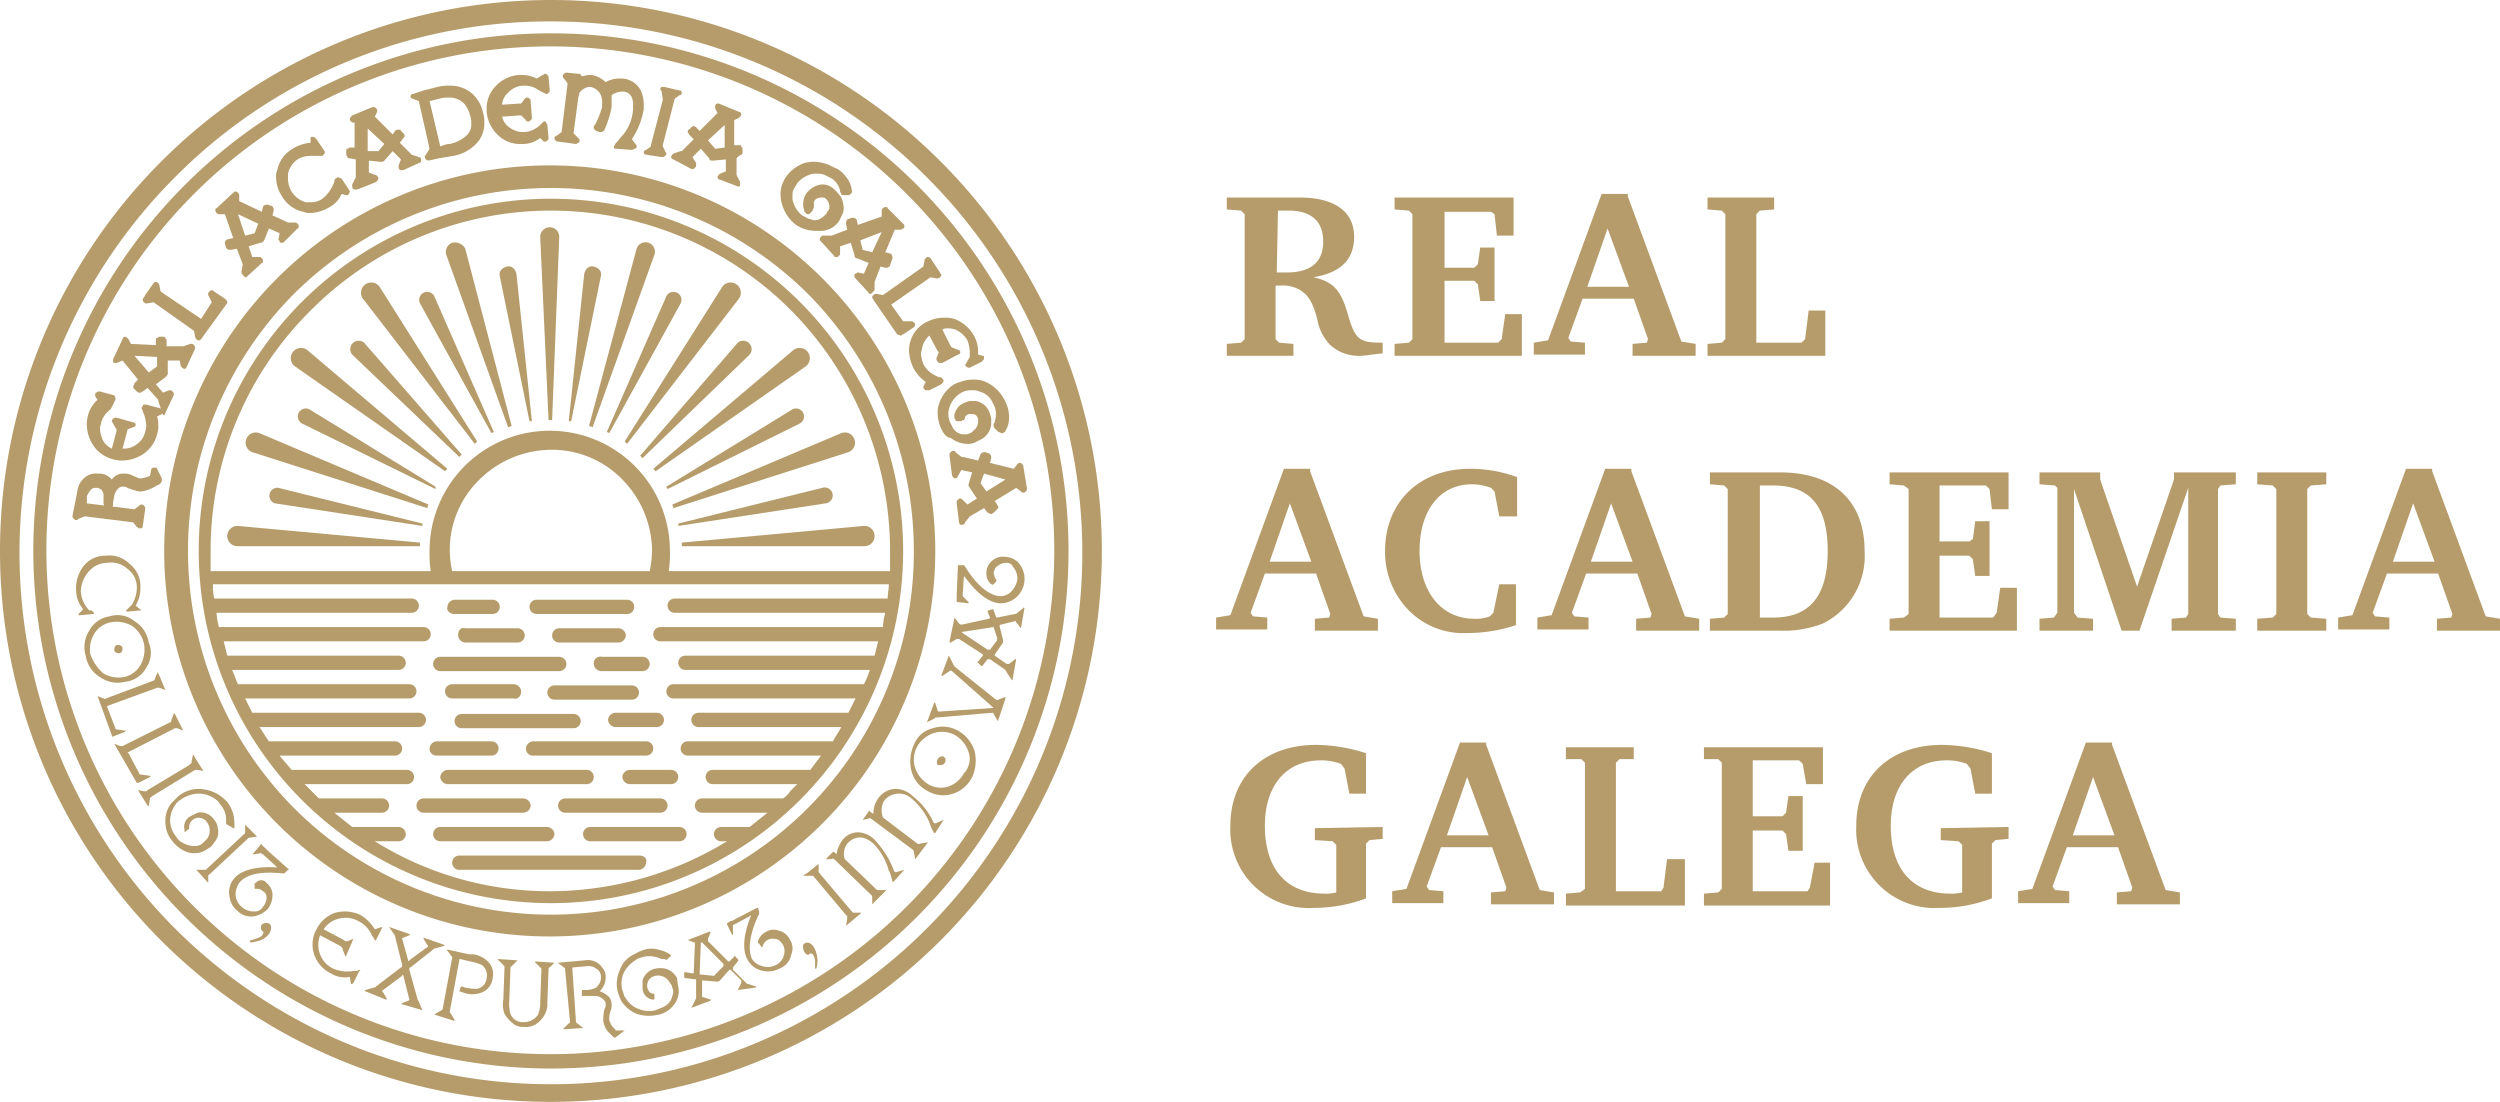 <svg xmlns="http://www.w3.org/2000/svg" viewBox="0 0 210.1 92.6"><defs><style>.a{fill:#b69c6a;}</style></defs><path class="a" d="M109.2,16.6c3,0,4.6,1.2,4.6,3.3,0,1.9-1.1,3-3.4,3.4,1.7.4,2.3,1.1,2.9,3.2s1,2.3,2.9,2.3v.9c-1.1.1-1.4.2-1.8.2a3.57,3.57,0,0,1-2.6-.9,4.09,4.09,0,0,1-1.1-2.2c-.4-1.5-.8-2-1.4-2.4a2.86,2.86,0,0,0-1.7-.4h-.4v4.5l.3.3,1.2.1v1h-5.6v-1l1.2-.1.3-.3V18l-.3-.3-1.2-.1v-1h6.1m-1.9,6.3h.8c2.1,0,3.1-.9,3.1-2.6s-1-2.6-2.9-2.6h-.9l-.1,5.2Z"/><polyline class="a" points="117.2 28.9 118.4 28.8 118.7 28.5 118.7 18 118.4 17.7 117.2 17.6 117.2 16.6 127.2 16.6 127.2 19.8 125.8 19.8 125.6 18 125.3 17.8 121.4 17.8 121.4 22.5 123.9 22.5 124.2 22.2 124.4 20.8 125.6 20.8 125.6 25.3 124.4 25.3 124.2 23.9 123.9 23.6 121.4 23.6 121.4 28.8 125.9 28.8 126.2 28.5 126.5 26.4 127.9 26.4 127.9 29.9 117.2 29.9 117.2 28.9"/><path class="a" d="M136.8,16.5l4.5,12.2,1.2.2v1h-5.3v-1l1.2-.1.1-.3-1.2-3.4H133l-1.2,3.3.2.3,1.2.1v1h-4.3v-1l1.2-.2,4.5-12.3h2.2m-3.4,7.8h3.5l-1.8-4.9Z"/><polyline class="a" points="143.5 28.9 144.7 28.8 145 28.5 145 18 144.7 17.7 143.5 17.6 143.5 16.6 149.1 16.6 149.1 17.6 147.9 17.7 147.6 18 147.6 28.8 151.4 28.8 151.7 28.5 152 26.1 153.4 26.1 153.4 29.9 143.5 29.9 143.5 28.9"/><path class="a" d="M110.1,39.6l4.5,12.2,1.2.2v1h-5.3V52l1.2-.1.1-.3-1.2-3.4h-4.3l-1.2,3.3.2.3,1.2.1v1h-4.3v-1l1.2-.2,4.5-12.3h2.2m-3.4,7.8h3.5l-1.8-4.9Z"/><path class="a" d="M127.5,52.5a12.75,12.75,0,0,1-4.2.7,6.41,6.41,0,0,1-4.9-1.9,7,7,0,0,1-2-5c0-4.1,2.9-6.9,7.1-6.9a11.25,11.25,0,0,1,4,.7v3.3H126l-.4-2.1-.3-.3a4.53,4.53,0,0,0-1.6-.3c-2.7,0-4.4,2.2-4.4,5.6s1.8,5.7,4.6,5.7a3.18,3.18,0,0,0,1.3-.2l.3-.3.5-2.4h1.4v3.4"/><path class="a" d="M137.1,39.6l4.5,12.2,1.2.2v1h-5.3V52l1.2-.1.1-.3-1.2-3.4h-4.3l-1.2,3.3.2.3,1.2.1v1h-4.3v-1l1.2-.2,4.5-12.3h2.2m-3.4,7.8h3.5l-1.8-4.9Z"/><path class="a" d="M149.6,39.7c4.5,0,7.1,2.4,7.1,6.6a6.33,6.33,0,0,1-3.5,6.1,9.19,9.19,0,0,1-3.7.6h-5.8V52l1.2-.1.3-.3V41.1l-.3-.3-1.2-.1v-1h5.9m-1.7,12.2H149c3.1,0,4.6-1.8,4.6-5.6s-1.5-5.5-4.6-5.5h-1.1Z"/><polyline class="a" points="158.8 52 160 51.9 160.4 51.6 160.4 41.1 160 40.8 158.8 40.7 158.8 39.7 168.8 39.7 168.8 42.8 167.4 42.8 167.2 41.1 166.9 40.8 163 40.8 163 45.5 165.5 45.5 165.8 45.3 166 43.8 167.2 43.8 167.2 48.4 166 48.4 165.8 47 165.5 46.7 163 46.7 163 51.9 167.5 51.9 167.8 51.5 168.1 49.4 169.5 49.4 169.5 53 158.8 53 158.8 52"/><polyline class="a" points="171.4 52 172.6 51.9 172.9 51.5 172.9 41 172.7 40.8 171.4 40.7 171.4 39.7 176.5 39.7 176.5 40.3 179.6 49.3 182.7 40.3 182.7 39.7 187.9 39.7 187.9 40.7 186.6 40.8 186.4 41.1 186.4 51.6 186.6 51.9 187.9 52 187.9 53 182.5 53 182.5 52 183.7 51.9 183.9 51.6 183.9 41 179.8 53 178.3 53 174.3 41.1 174.3 51.5 174.6 51.9 175.9 52 175.9 53 171.4 53 171.4 52"/><polyline class="a" points="189.7 52 191 51.9 191.3 51.6 191.3 41.1 191 40.8 189.7 40.7 189.7 39.7 195.5 39.7 195.5 40.7 194.2 40.8 193.9 41.1 193.9 51.6 194.2 51.9 195.5 52 195.5 53 189.7 53 189.7 52"/><path class="a" d="M204.4,39.6l4.5,12.2,1.2.2v1h-5.3V52l1.2-.1.1-.3-1.2-3.4h-4.3l-1.2,3.3.2.3,1.2.1v1h-4.3v-1l1.2-.2,4.5-12.3h2.2m-3.3,7.8h3.5l-1.8-4.9Z"/><path class="a" d="M116.2,69.5v1l-1.1.1-.3.3v4.6a12.47,12.47,0,0,1-4.4.8,6.59,6.59,0,0,1-7-6.9c0-4.1,2.8-6.8,7.2-6.8a14.12,14.12,0,0,1,4.2.7v3.4h-1.4l-.4-2.1-.3-.4a4.67,4.67,0,0,0-1.7-.3c-2.9,0-4.7,2.1-4.7,5.5,0,3.6,1.8,5.7,5,5.7a3.4,3.4,0,0,0,1-.1V71l-.3-.3-1.5-.1v-1l5.7-.1"/><path class="a" d="M124.9,62.6l4.5,12.2,1.2.2v1h-5.3V75l1.2-.1.1-.3-1.2-3.4h-4.3l-1.2,3.3.2.3,1.2.1v1H117v-1l1.2-.2,4.5-12.3h2.2m-3.3,7.8h3.5l-1.8-4.9Z"/><polyline class="a" points="131.6 75.1 132.8 75 133.2 74.7 133.2 64.1 132.9 63.8 131.6 63.8 131.6 62.8 137.3 62.8 137.3 63.8 136.1 63.8 135.8 64.1 135.8 74.9 139.6 74.9 139.8 74.6 140.1 72.2 141.6 72.2 141.6 76.1 131.6 76.1 131.6 75.1"/><polyline class="a" points="143.2 75.1 144.4 75 144.7 74.7 144.7 64.1 144.4 63.8 143.2 63.8 143.2 62.8 153.2 62.8 153.2 65.9 151.8 65.9 151.5 64.2 151.2 63.9 147.3 63.9 147.3 68.6 149.8 68.6 150.1 68.3 150.3 66.9 151.5 66.9 151.5 71.5 150.3 71.5 150.1 70.1 149.8 69.8 147.3 69.8 147.3 74.9 151.9 74.9 152.1 74.6 152.5 72.5 153.8 72.5 153.8 76.1 143.2 76.1 143.2 75.1"/><path class="a" d="M168.8,69.5v1l-1.1.1-.3.3v4.6a12.47,12.47,0,0,1-4.4.8,6.59,6.59,0,0,1-7-6.9c0-4.1,2.8-6.8,7.2-6.8a14.12,14.12,0,0,1,4.2.7v3.4H166l-.4-2.1-.3-.4a4.67,4.67,0,0,0-1.7-.3c-2.9,0-4.7,2.1-4.7,5.5,0,3.6,1.8,5.7,5,5.7a3.4,3.4,0,0,0,1-.1V71l-.3-.3-1.5-.1v-1l5.7-.1"/><path class="a" d="M177.5,62.6,182,74.8l1.2.2v1h-5.3V75l1.2-.1.1-.3L178,71.2h-4.3l-1.2,3.3.2.3,1.2.1v1h-4.3v-1l1.2-.2,4.5-12.3h2.2m-3.3,7.8h3.5l-1.8-4.9Z"/><path class="a" d="M11.7,44.4c-.1,0-.1-.1-.2-.1l-.3-.4-4-.5H7.1l-.5.2c-.1.1-.1.1-.2.1s-.1,0-.2-.1-.1-.1-.1-.2v-.1l.4-2a1.71,1.71,0,0,1,1-1.4,1.48,1.48,0,0,1,.7-.1h.2a1.39,1.39,0,0,1,1,.5,1,1,0,0,1,.5-.4.9.9,0,0,1,.5-.1h.2a1.42,1.42,0,0,1,.6.2c.3.1.4.2.6.2h.1a4.08,4.08,0,0,0,.7-.2h0l.1-.5a.22.22,0,0,1,.2-.2H13c.1,0,.2,0,.2.1h0l.4.8v.2c0,.1-.1.2-.2.3l-.2.1c-.1,0-.1.1-.2.1a3,3,0,0,1-1.1.4h-.2a5.39,5.39,0,0,1-1-.3.37.37,0,0,0-.3-.1h-.2a.82.82,0,0,0-.5.5c-.1.1-.1.4-.2.8v.3h0c-.1.1-.1.1-.2.1H9a.32.32,0,0,1-.3-.3h0v-.6c0-.2,0-.3-.1-.4a.22.22,0,0,0-.2-.2h0a.37.37,0,0,0-.3-.1H8a.52.52,0,0,0-.4.2,2.19,2.19,0,0,0-.3.5v.6l4,.5.4-.3c.1-.1.1-.1.2-.1s.1,0,.2.1.1.1.1.2v.1L12,44.2c0,.1,0,.1-.1.2h-.2"/><path class="a" d="M9.3,34.4a2.1,2.1,0,0,0-.8,1.1c0,.2-.1.3-.1.5a2.92,2.92,0,0,0,.2.9,1.56,1.56,0,0,0,.8.8l.4-1.5v-.1l-.3-.5c0-.1-.1-.1-.1-.2s0-.1.1-.2a.35.35,0,0,1,.2-.1h.1l1.4.4a.2.2,0,0,1,0,.4l-.5.2v.1l-.4,1.5h.1a1.69,1.69,0,0,0,1-.3,1.78,1.78,0,0,0,.8-1.1,4.33,4.33,0,0,0,.1-.5,4.4,4.4,0,0,0-.2-1l-.1-.2h0v-.1a.35.35,0,0,1-.1-.2h0c0-.1.1-.1.1-.2s.1-.1.2-.1h.1l1.1.3c.1,0,.1.1.2.1a.35.35,0,0,1,.1.2c0,.1,0,.1-.1.2h0l-.4.2a2,2,0,0,1,.1.7,2.2,2.2,0,0,1-.1.8,2.83,2.83,0,0,1-1.4,1.8,3.26,3.26,0,0,1-1.4.4h0a2.77,2.77,0,0,1-.9-.1,2.83,2.83,0,0,1-1.8-1.4,3.26,3.26,0,0,1-.4-1.4,2.77,2.77,0,0,1,.1-.9,2.58,2.58,0,0,1,.8-1.3L8,33.3H8v-.2a.1.1,0,0,1,.1-.1.35.35,0,0,1,.2-.1h.1l1.1.3c.1,0,.2.1.2.3v.1h0l-.4.8"/><path class="a" d="M13.5,34.3l-.2-.6h0v-.1l-.9-1-.4.3c-.1,0-.1.1-.2.1a.37.37,0,0,1-.3-.1l-.2-.2c-.1-.1-.1-.1-.1-.2s.1-.2.1-.3l.3-.3-1.3-1.6-.5.2H9.6c-.1,0-.1-.1-.1-.2v-.1l.8-1.7a.22.22,0,0,1,.2-.2c.1,0,.2.1.3.2l.2.4,2.1.1v-.4h0c0-.1,0-.2.1-.2s.1-.1.2-.1h.3c.1,0,.2,0,.2.1s.1.1.1.2v.5h1.4l.6-.2h.1c.1,0,.1,0,.2.1a.35.35,0,0,1,.1.2v.1l-.7,1.5a.22.22,0,0,1-.2.2c-.1,0-.2-.1-.3-.2l-.1-.5h-1v1.1h0c0,.1-.1.2-.2.3l-.8.6.6.7.5-.2h.1c.1,0,.1,0,.2.1s.1.1.1.2v.1l-.7,1.5a.22.22,0,0,1-.2.2c-.1-.4-.2-.5-.2-.6m-1-3,.7-.5V30l-1.9-.1Z"/><path class="a" d="M16.9,28.5c-.1.1-.1.1-.2.1s-.1,0-.2-.1a.35.35,0,0,1-.1-.2l-.1-.5h0l-3.4-2.4h0l-.5.1h-.1c-.1,0-.1,0-.2-.1s-.1-.1-.1-.2,0-.1.1-.2l.1-.2.7-1c.1-.1.1-.1.2-.1s.1,0,.2.1a.35.35,0,0,1,.1.2l.1.5,3.4,2.3.9-1.4-.3-.6v-.1c0-.1,0-.1.1-.2s.1-.1.2-.1.1,0,.2.1l.9.6c.1.1.2.2.2.3s0,.1-.1.2l-2.1,2.9"/><path class="a" d="M20.4,23.1a.35.35,0,0,1-.1-.2v-.1l.1-.6h0l-.5-1.3-.5.1h-.1c-.1,0-.3-.1-.3-.2l-.1-.3v-.1a.32.32,0,0,1,.3-.3l.4-.1-.7-2h-.5a.31.31,0,0,1-.2-.1.35.35,0,0,1-.1-.2c0-.1,0-.2.1-.2l1.4-1.3c.1-.1.1-.1.2-.1s.1,0,.2.1.1.1.1.2h0v.5l1.9.9.1-.4c0-.1.2-.2.3-.2h.1l.3.1c.1,0,.2.2.2.3v.1h0l-.1.4,1.3.6h.6c.1,0,.1,0,.2.1s.1.1.1.2,0,.2-.1.2l-1.1,1.1c-.1.1-.1.1-.2.1s-.2,0-.2-.1-.1-.1-.1-.2h0l.1-.5-.9-.4-.4,1h0c-.1.1-.1.2-.3.2l-1,.3.3.9h.6c.1,0,.1,0,.2.1s.1.1.1.2,0,.2-.1.2l-1.2,1.1c-.1.1-.1.1-.2.1h0l-.2-.2m.2-3.3.8-.2.3-.8L20,18Z"/><path class="a" d="M26.3,13.1h-.1a2.13,2.13,0,0,0-1.2.3,2,2,0,0,0-.8,1.2V15a2.28,2.28,0,0,0,.3,1.1,2.15,2.15,0,0,0,1.2.9h.4a1.69,1.69,0,0,0,1-.3,3.09,3.09,0,0,0,.9-1.2l.1-.2h0v-.1a.31.31,0,0,1,.1-.2h0c.1,0,.1-.1.2-.1s.2.1.3.1l.6.9c0,.1.1.1.1.2h0a.31.31,0,0,1-.1.2c0,.1-.1.1-.2.1h0l-.4-.1a2.17,2.17,0,0,1-1,1.1,3.32,3.32,0,0,1-1.6.5h0a1.27,1.27,0,0,1-.6-.1,2.69,2.69,0,0,1-1.8-1.3,3,3,0,0,1-.5-1.6,1.27,1.27,0,0,1,.1-.6,2.69,2.69,0,0,1,1.3-1.8,3.33,3.33,0,0,1,1.5-.5v-.4h0a.1.1,0,0,1,.1-.1h.1c.1,0,.2.1.3.2l.6.9a.35.35,0,0,1,.1.2c0,.1-.1.2-.2.3h-.8"/><path class="a" d="M29.7,15.9a.35.35,0,0,1-.1-.2v-.2l.3-.6h0V13.4l-.5-.1c-.1,0-.2,0-.2-.1s-.1-.1-.1-.2h0v-.3c0-.1,0-.2.1-.2s.1-.1.2-.1h.4V10.3h-.2l-.2-.2V10c0-.1.1-.2.2-.3L31.3,9h.1c.1,0,.1,0,.2.1s.1.1.1.2v.1l-.2.4L33,11.3l.2-.3a.37.37,0,0,1,.3-.1c.1,0,.2,0,.2.1l.2.2a.31.31,0,0,1,.1.2c0,.1,0,.1-.1.2l-.3.4,1,1h0l.6.2c.1,0,.2.1.2.3a.22.22,0,0,1-.2.2l-1.3.6h-.3c0-.1-.1-.1-.1-.2v-.2l.2-.5-.7-.7-.7.8h0a.37.37,0,0,1-.3.1h0l-1-.1v1l.5.2c.1,0,.1,0,.2.1a.35.35,0,0,1,.1.2c0,.1-.1.2-.2.3l-1.5.6H30c-.1.1-.2,0-.3,0m2.1-3.2.5-.6-1.4-1.3v1.9Z"/><path class="a" d="M35.8,13.4a.35.35,0,0,1-.1-.2c0-.1,0-.1.1-.2l.3-.5-.9-4-.5-.2a.2.2,0,0,1,0-.4l.9-.3h0l1.2-.3a3.4,3.4,0,0,1,1-.1,2.79,2.79,0,0,1,1.8.6,2.88,2.88,0,0,1,1,1.7,2.2,2.2,0,0,1,.1.8,2.41,2.41,0,0,1-.7,1.8,3.47,3.47,0,0,1-1.9,1l-1.2.2h0l-.9.2-.2-.1h0c.1.1,0,.1,0,0M37,12.3h0c.1,0,.2-.1.3-.1a1.34,1.34,0,0,1,.5-.1h0a3,3,0,0,0,1.5-.8,1.31,1.31,0,0,0,.3-1,1.27,1.27,0,0,0-.1-.6,2.35,2.35,0,0,0-.5-1,1.73,1.73,0,0,0-1.3-.5,2.49,2.49,0,0,0-.8.1l-.8.2Z"/><path class="a" d="M45.3,7.6a1.92,1.92,0,0,0-1.2-.4H44a1.76,1.76,0,0,0-1.3.6,1.39,1.39,0,0,0-.5,1l1.5-.1h.1l.3-.4c.1-.1.1-.1.2-.1s.1,0,.2.1.1.1.1.2l.1,1.4h0c0,.1,0,.1-.1.2s-.1.1-.2.1-.2,0-.2-.1l-.4-.4h-.1l-1.5.1a1.46,1.46,0,0,0,.6.9,1.92,1.92,0,0,0,1.2.4h.1a2.15,2.15,0,0,0,1.3-.6l.1-.1h0l.2-.2h0c.1,0,.2,0,.2.1s.1.1.1.2l.1,1.1h0c0,.1,0,.1-.1.2s-.1.1-.2.1h-.1l-.3-.3a2.39,2.39,0,0,1-1.4.5h-.2a2.64,2.64,0,0,1-1.9-.7,3,3,0,0,1-1-2V9.2a2.64,2.64,0,0,1,.7-1.9,3,3,0,0,1,2-1h.2a2.77,2.77,0,0,1,1.3.3l.5-.3h0c.1,0,.1-.1.2-.1h0c.1,0,.1,0,.2.1s.1.1.1.2l.1,1.1h0c0,.1,0,.1-.1.2s-.1.1-.2.1h0l-.6-.3"/><path class="a" d="M53.1,12.6l-1.3-.1c-.1,0-.2,0-.2-.1v-.1h0c0-.1.1-.1.1-.2h0a7.37,7.37,0,0,0,.5-.6l.1-.1h0a3.7,3.7,0,0,0,.9-2.2V8.9a1.48,1.48,0,0,0-.1-.7.79.79,0,0,0-.8-.5h-.1a1.6,1.6,0,0,0-.8.3V9a8.24,8.24,0,0,1-.6,1.9c0,.1-.2.2-.3.2h-.1l-.3-.1h0c-.1-.1-.2-.1-.2-.3s0-.1.1-.2A7.72,7.72,0,0,0,50.6,9V8.7a1.48,1.48,0,0,0-.1-.7,1.21,1.21,0,0,0-.9-.7h-.1a1.2,1.2,0,0,0-.8.5l-.1.4-.4,3,.4.4c.1.1.1.1.1.2s0,.2-.1.2-.1.1-.2.1h0l-1.5-.2c-.1,0-.1,0-.2-.1s-.1-.1-.1-.2a.22.22,0,0,1,.2-.2l.4-.3L47.7,7h0l-.3-.4c-.1-.1-.1-.1-.1-.2s0-.1.1-.2a.35.35,0,0,1,.2-.1h0l1,.1c.1,0,.2,0,.2.1l.1.1c.2,0,.4-.1.6-.1h.2a2.28,2.28,0,0,1,1.2.6,2.38,2.38,0,0,1,1.2-.3h.2a1.88,1.88,0,0,1,1.6,1.1,3,3,0,0,1,.2,1v.5a6.57,6.57,0,0,1-1,2.5h0l.3.4.1.1v.1c0,.1,0,.1-.1.2h-.1a.31.31,0,0,1-.2.1"/><path class="a" d="M54.3,13a.2.2,0,1,1,0-.4l.4-.3v-.1l1-3.8V8.3l-.1-.6c0-.1-.1-.1-.1-.2s0-.1.1-.2h.2l1.3.3a.2.2,0,0,1,0,.4l-.4.3h0l-1,3.9v.1l.2.4c0,.1.1.1.1.2s0,.1-.1.2a.35.35,0,0,1-.2.1h-.1L54.3,13"/><path class="a" d="M62.1,15.7h0l-1.6-.6a.22.22,0,0,1-.2-.2c0-.1.1-.2.2-.3l.5-.2v-1l-1.1.1h0c-.1,0-.3,0-.3-.2l-.7-.8-.7.7.3.5v.2c0,.1,0,.1-.1.2s-.1.1-.2.1h-.1l-1.5-.8a.22.22,0,0,1-.2-.2c0-.1.1-.2.2-.3l.6-.2h.1l1-1-.4-.4c0-.1-.1-.1-.1-.2s0-.2.1-.2l.2-.2c.1-.1.1-.1.2-.1a.35.35,0,0,1,.2.1l.3.3,1.5-1.5-.2-.4V8.9a.22.22,0,0,1,.2-.2h.1l1.7.7a.22.22,0,0,1,.2.2c0,.1-.1.2-.2.3l-.4.2v2.1h.4c.1,0,.2,0,.2.1s.1.1.1.2v.3h0c0,.1,0,.2-.1.2s-.1.1-.2.1l-.2.2v1.4h0l.3.6v.2c0,.1,0,.1-.1.2h0m-2-3.2.8-.1V10.5l-1.4,1.3Z"/><path class="a" d="M66.9,18.9a3.27,3.27,0,0,1-1.1-1.5,2.92,2.92,0,0,1-.2-.9,2.77,2.77,0,0,1,.1-.9,3,3,0,0,1,.4-.8,3.27,3.27,0,0,1,1.5-1.1,2.77,2.77,0,0,1,.9-.1,3.55,3.55,0,0,1,1,.2c.3.1.6.3.9.4a3,3,0,0,1,.8.8,2.1,2.1,0,0,1,.4,1.1h0c0,.1,0,.1-.1.2a.31.31,0,0,1-.2.1h-.4c-.1,0-.2,0-.2-.1s-.1-.1-.1-.2h0V16a1.69,1.69,0,0,0-.7-1l-.6-.3a1.48,1.48,0,0,0-.7-.1,1.27,1.27,0,0,0-.6.1,2.29,2.29,0,0,0-1,.7c-.1.2-.2.3-.3.5s-.1.4-.1.6a1.27,1.27,0,0,0,.1.6,2.29,2.29,0,0,0,.7,1l.6.3c.1,0,.3.1.4.1a.9.9,0,0,0,.5-.1,1.76,1.76,0,0,0,.5-.4c.1-.1.1-.2.2-.3s.1-.2.1-.3a.91.91,0,0,0-.3-.7.31.31,0,0,0-.2-.1H69a.76.76,0,0,0-.5.2.37.37,0,0,0-.1.3v.3c0,.1-.1.2-.1.3l-.2.2c-.1.1-.1.1-.2.1s-.2-.1-.3-.2v-.1a1.27,1.27,0,0,1-.1-.6,1.61,1.61,0,0,1,.3-.9,2.65,2.65,0,0,1,.6-.5,1.85,1.85,0,0,1,.7-.2,1.43,1.43,0,0,1,1,.4,4.35,4.35,0,0,1,.6.7,2.35,2.35,0,0,1,.2.8,1.27,1.27,0,0,1-.1.6l-.3.6a1.88,1.88,0,0,1-1.7.8h-.1a3,3,0,0,1-1.8-.5"/><path class="a" d="M73.2,24.7c-.1,0-.2,0-.2-.1l-1.1-1.2c-.1-.1-.1-.1-.1-.2s0-.2.1-.2.1-.1.2-.1h0l.5.1.4-.9-1-.4h0c-.1,0-.2-.1-.2-.3l-.3-1-.9.3v.6h0c0,.1,0,.1-.1.2s-.1.1-.2.1-.2,0-.2-.1L69,20.3c-.1-.1-.1-.1-.1-.2s0-.1.1-.2.1-.1.2-.1h.7l1.3-.5-.1-.5v-.1c0-.1.1-.3.2-.3l.3-.1h.1c.1,0,.3.1.3.2l.1.4,2-.7v-.5a.31.31,0,0,1,.1-.2.35.35,0,0,1,.2-.1c.1,0,.2,0,.2.1l1.3,1.3c.1.1.1.1.1.2s0,.2-.1.2-.1.1-.2.1h-.5l-.8,1.9.4.1c.1,0,.2.2.2.3v.1l-.2.6c0,.1-.2.2-.3.2h-.1l-.4-.1-.5,1.3h0v.6h0c0,.1,0,.1-.1.2l-.2.2h0m.1-3.5.8-1.7-1.8.7.2.8Z"/><path class="a" d="M73.4,25.2c0-.1-.1-.1-.1-.2s0-.1.1-.2.1-.1.2-.1h.1l.5.1h0l3.4-2.4h0l.1-.5c0-.1,0-.1.1-.2s.1-.1.2-.1a.35.35,0,0,1,.2.1l.8,1.2c0,.1.1.1.1.2s0,.1-.1.2a.35.35,0,0,1-.2.1h-.1l-.5-.1-3.3,2.3,1,1.4h.7c.1,0,.1,0,.2.1s.1.1.1.2a.35.35,0,0,1-.1.2l-.9.6c-.1,0-.1.1-.2.1h0c-.1,0-.2-.1-.3-.1l-2-2.9"/><path class="a" d="M81.5,30v-.4a3,3,0,0,0-.2-1,2.19,2.19,0,0,0-1-.9,1.7,1.7,0,0,0-.7-.1.6.6,0,0,0-.4.1l.7,1.4.1.1.5.2a.2.2,0,1,1,0,.4l-1.3.7H79c-.1,0-.1,0-.2-.1a.35.35,0,0,1-.1-.2v-.1l.2-.5-.1-.1-.7-1.3a2.07,2.07,0,0,0-.6,1c0,.2-.1.3-.1.5a2.92,2.92,0,0,0,.2.9,2.18,2.18,0,0,0,1.1,1l.2.1H79a.31.31,0,0,1,.2.1h0c0,.1.1.1.1.2s-.1.2-.2.3l-1,.5h-.3a.1.1,0,0,1-.1-.1c-.1,0-.1-.1-.1-.2h0l.2-.4a3.46,3.46,0,0,1-1-1.1,3.71,3.71,0,0,1-.4-1.4A2.66,2.66,0,0,1,78,27a3.08,3.08,0,0,1,1.3-.3,2.77,2.77,0,0,1,.9.1,3.14,3.14,0,0,1,1.7,1.5,2.77,2.77,0,0,1,.3,1.3v.2l.4.1h0a.1.1,0,0,1,.1.1v.1c0,.1-.1.2-.2.3l-1,.5h-.1c-.1,0-.2-.1-.3-.2h0l.4-.7"/><path class="a" d="M79,35.8a3.55,3.55,0,0,1-.2-1,2.2,2.2,0,0,1,.1-.8,3.07,3.07,0,0,1,1-1.5,2,2,0,0,1,.8-.4,3,3,0,0,1,1-.2,2.77,2.77,0,0,1,.9.1,3.27,3.27,0,0,1,1.5,1.1,4.05,4.05,0,0,1,.5.9,2.92,2.92,0,0,1,.2.9v.2a2,2,0,0,1-.3,1.1c0,.1-.1.1-.2.2h-.1c-.1,0-.2-.1-.3-.1l-.3-.3a.37.37,0,0,1-.1-.3c0-.1,0-.1.1-.2v-.1a1.85,1.85,0,0,0,0-1.2l-.3-.6a1.69,1.69,0,0,0-1-.7,1.27,1.27,0,0,0-.6-.1,2,2,0,0,0-.7.1,2.19,2.19,0,0,0-.5.3,2.29,2.29,0,0,0-.7,1,1.85,1.85,0,0,0,0,1.2l.3.6a1.13,1.13,0,0,0,.8.5h.2a.6.6,0,0,0,.4-.1c.1,0,.2-.1.3-.2a1,1,0,0,0,.4-.7v-.3a.35.35,0,0,0-.1-.2c-.1-.2-.3-.2-.5-.2h-.2q-.3.15-.3.3a.35.35,0,0,1-.1.2c-.1,0-.1,0-.2.1h-.3c-.1,0-.2,0-.2-.1s-.1-.1-.1-.2v-.2a1.39,1.39,0,0,1,1-1.1.9.9,0,0,1,.5-.1H82a1.5,1.5,0,0,1,1.2,1.1,1.27,1.27,0,0,1,.1.6v.3a1.64,1.64,0,0,1-.8,1.2l-.6.3a1.48,1.48,0,0,1-.7.1h0a2.35,2.35,0,0,1-1.3-.5c-.4,0-.7-.5-.9-1"/><path class="a" d="M80.7,44.1a.35.35,0,0,1-.1-.2l-.2-1.6v-.1c0-.1,0-.1.1-.2s.1-.1.2-.1.1,0,.2.1l.4.4.8-.5-.6-.9h0c0-.1-.1-.1-.1-.2v-.1l.3-1-.9-.2-.3.5a.22.22,0,0,1-.2.2c-.1,0-.1,0-.2-.1a.35.35,0,0,1-.1-.2l-.2-1.6v-.1c0-.1,0-.1.1-.2s.1-.1.2-.1.2,0,.2.1l.5.4h.1l1.3.3.2-.5c0-.1.2-.2.3-.2h.1l.3.1c.1,0,.2.2.2.3v.1l-.1.4,2,.5.3-.4a.35.35,0,0,1,.2-.1h0c.1,0,.1,0,.2.1s.1.1.1.2l.3,1.8v.1c0,.1,0,.1-.1.2s-.1.1-.2.1-.1,0-.2-.1l-.4-.3-1.8,1.1.2.3c0,.1.1.1.1.2s-.1.2-.2.3l-.2.2c-.1,0-.1.1-.2.1s-.2-.1-.3-.1l-.3-.4-1.2.7h0l-.4.5a.22.22,0,0,1-.2.2h-.2m2.2-2.8,1.6-1-1.8-.5-.3.8Z"/><path class="a" d="M11.1,50.8a2.82,2.82,0,0,0,.4-1.5,1.9,1.9,0,0,0-.8-1.5A2.05,2.05,0,0,0,9,47.3a2.09,2.09,0,0,0-1.6.8,2.52,2.52,0,0,0-.6,1.7,2.57,2.57,0,0,0,.7,1.5h.2l.2.2c0,.1,0,.1-.1.1l-1.1.1H6.6v-.1l.4-.4a2.4,2.4,0,0,1-.6-1.5A3.07,3.07,0,0,1,7,47.6a2.32,2.32,0,0,1,1.9-.9,2.37,2.37,0,0,1,2,.7,2.32,2.32,0,0,1,.9,1.9,2.93,2.93,0,0,1-.4,1.6l.5.4h-.1l-1.1.1a.1.1,0,0,1-.1-.1l.5-.5"/><path class="a" d="M12.3,56.1a2.3,2.3,0,0,1-1.8,1.2,2.55,2.55,0,0,1-2.1-.4,2.56,2.56,0,0,1-1.2-1.8A2.52,2.52,0,0,1,7.5,53a2.3,2.3,0,0,1,1.7-1.2,2.24,2.24,0,0,1,2.1.4A2.56,2.56,0,0,1,12.5,54a2.2,2.2,0,0,1-.2,2.1m-3.6.5a2.49,2.49,0,0,0,1.7.3,2.07,2.07,0,0,0,1.4-1,2.67,2.67,0,0,0,.3-1.8,2.52,2.52,0,0,0-1-1.5,2.67,2.67,0,0,0-1.8-.3,2.07,2.07,0,0,0-1.4,1A2.49,2.49,0,0,0,7.6,55,3.81,3.81,0,0,0,8.7,56.6ZM10,54.9c-.2,0-.4-.1-.4-.3s.1-.4.3-.4.4.1.4.3S10.2,54.9,10,54.9Z"/><path class="a" d="M12.9,57.2a.1.1,0,0,0,.1-.1l.2-.5c0-.1,0-.1.1,0l.1.2.5,1.2h0l-.5-.2h-.2L9.1,59.3a.1.1,0,0,0-.1.1l.7,1.8a.1.1,0,0,0,.1.1l.7.1c.1,0,.1,0,0,.1l-1,.4c-.1,0-.1,0-.1-.1L8.2,58.5h0l.5.2c.1,0,.1.1.2,0l4-1.5"/><path class="a" d="M14.3,60.7c.1,0,.1-.1.1-.2l.2-.5c0-.1,0-.1.1,0l.1.2.6,1.2h0l-.5-.2h-.2l-3.9,2c-.1,0-.1.1,0,.1l.9,1.7c0,.1.1.1.2.1l.7.1c.1,0,.1,0,0,.1l-1,.5h-.1L9.6,62.5h0l.5.2h.2l4-2"/><path class="a" d="M16.6,64.7h-.2l-3.6,2.2-.1.1c-.1,0-.1.1-.1.2l-.1.5c0,.1,0,.1-.1,0l-.8-1.3h0l.5.1h.2l.1-.1,3.5-2.1.1-.1c.1,0,.1-.1.1-.2l.1-.5c0-.1,0-.1.1,0l.1.2.7,1.1h0l-.5-.1"/><path class="a" d="M17.5,71.3a1.89,1.89,0,0,1-1.8.3,2.73,2.73,0,0,1-1.2-.9,2.45,2.45,0,0,1-.6-1.6,2.35,2.35,0,0,1,.5-1.6l.6-.6a2.72,2.72,0,0,1,1.7-.6,3.37,3.37,0,0,1,1.7.5,4.35,4.35,0,0,1,.7.6,3.13,3.13,0,0,1,.5,1,4.1,4.1,0,0,1,.1,1.1v.1h-.1l-.5-.3c-.1,0-.1-.1-.1-.2V69a1.87,1.87,0,0,0-.5-1.4,1.21,1.21,0,0,0-.5-.5,2.3,2.3,0,0,0-1.4-.4,2.65,2.65,0,0,0-1.4.5,1.21,1.21,0,0,0-.5.5,2.2,2.2,0,0,0-.4,1.3,2.11,2.11,0,0,0,.5,1.3,1.21,1.21,0,0,0,.5.5,2,2,0,0,0,1.1.3.91.91,0,0,0,.7-.3l.3-.3a1.2,1.2,0,0,0,0-1.4c-.1-.1-.1-.2-.2-.2a.8.8,0,0,0-1.3.7c0,.1,0,.1-.1.1l-.2.2c-.1,0-.1,0-.1-.1v-.1a1,1,0,0,1,.5-1.1l.6-.3a1.34,1.34,0,0,1,1.4.6,1.08,1.08,0,0,1,.3.7,1.25,1.25,0,0,1-.3,1.2,1.18,1.18,0,0,1-.5.5"/><path class="a" d="M21,70.4c-.1,0-.1,0-.2.1l-3,2.8-.2.2c-.1,0-.1.1-.1.2v.5h0l-1-1.1h.8l.1-.1,3-2.8.1-.1c.1,0,.1-.1.1-.2v-.6h0l.1.1.9.9h0l-.6.1"/><path class="a" d="M22.4,74.2a1.35,1.35,0,0,1,.5.9,2,2,0,0,1-.4,1.3,2.38,2.38,0,0,1-1.1.6,1.65,1.65,0,0,1-1.5-.5,1.74,1.74,0,0,1-.6-1.1,1.8,1.8,0,0,1,.4-1.6c.7-.8,2.2-1,3.5-.9.1,0,.1,0,0-.1l-1.1-1c-.1,0-.1-.1-.2-.1l-.6.1c-.1,0-.1,0,0-.1l.6-.7c0-.1.1-.1.1,0l.3.3a.1.1,0,0,1,.1.1L24.2,73c.1,0,.1.1,0,.1l-.2.2-.1.1h-.1c-1.1-.1-2.9-.2-3.7.8a1.69,1.69,0,0,0-.3,1,1.39,1.39,0,0,0,.5,1,1.5,1.5,0,0,0,1.1.4.75.75,0,0,0,.7-.4,1.14,1.14,0,0,0,.3-.8.55.55,0,0,0-.3-.5.73.73,0,0,0-.6-.2c-.1,0-.1,0-.1-.1v-.3c0-.1,0-.1.1-.1a.56.56,0,0,1,.9,0"/><path class="a" d="M22.6,77.6c.3.2.2.6,0,.9a1.7,1.7,0,0,1-1,.6,2.14,2.14,0,0,1-.6.1v-.1c0-.1.2-.1.5-.2s.5-.2.6-.4,0-.2-.1-.3a.45.45,0,0,1,0-.5.66.66,0,0,1,.6-.1h0"/><path class="a" d="M28.6,79.5l-1.7-.9a2.21,2.21,0,0,0,0,1.6A2.13,2.13,0,0,0,28,81.4a3,3,0,0,0,1.7.2h.2a.77.77,0,0,0,.3-.1c.1,0,.1.1,0,.1l-.5,1-.1.1h-.1l-.1-.6a2.22,2.22,0,0,1-1.6-.3,2.73,2.73,0,0,1-1.4-1.6,2.59,2.59,0,0,1,.2-2.1,2.73,2.73,0,0,1,1.6-1.4,3.07,3.07,0,0,1,2.1.2,3.45,3.45,0,0,1,1.2,1.2l.6-.2h0V78l-.5,1s-.1.1-.1,0l-.3-.5a2.35,2.35,0,0,0-1.1-1.1,2.19,2.19,0,0,0-1.6-.2,2.07,2.07,0,0,0-1.3.9l1.7.9.1.1h.2l.5-.2h0l-.6,1.4c0,.1-.1.1-.1,0l-.2-.5c0-.1,0-.1-.1-.2l-.1-.1"/><path class="a" d="M35.5,84.9h0l-1.7-.5c-.1,0-.1,0,0-.1l.5-.2a.1.1,0,0,0,.1-.1l-.5-2c0-.1-.1-.1-.1,0l-1.6,1.2c-.1,0-.1.1,0,.2l.3.5c0,.1,0,.1-.1.1l-1.7-.7c-.1,0-.1,0,0-.1l.7-.2c.1,0,.1,0,.2-.1l2.1-1.6c.1,0,.1-.1.1-.2l-.6-2.4c0-.1,0-.1-.1-.2l-.4-.6h0l1.7.6c.1,0,.1,0,0,.1l-.5.2a.1.1,0,0,0-.1.1l.5,1.8c0,.1.1.1.1,0l1.5-1.1c.1,0,.1-.1,0-.2l-.3-.5v-.1l1.7.6c.1,0,.1,0,0,.1l-.7.2c-.1,0-.1,0-.2.1l-1.9,1.5c-.1,0-.1.1-.1.2l.7,2.5c0,.1.1.1.1.2l.3.7"/><path class="a" d="M40.5,83.4a2.1,2.1,0,0,1-1.6,0l-.3-.1h0l.1-.3a.1.1,0,0,1,.1-.1l.3.1a4.59,4.59,0,0,0,1,.1,1,1,0,0,0,.8-.9,1.11,1.11,0,0,0-.4-1.1,4.05,4.05,0,0,0-1-.3l-.8-.2c-.1,0-.1,0-.1.1L37.8,85c0,.1,0,.1.1.2l.3.5v.1l-1.6-.5c-.1,0-.1,0,0-.1l.5-.3a.1.1,0,0,0,.1-.1l.8-4.3c0-.1,0-.1-.1-.2l-.3-.4c-.1,0,0-.1,0-.1l1.8.4h.4a2.28,2.28,0,0,1,1.2.6,1.49,1.49,0,0,1,.4,1.4,1.44,1.44,0,0,1-.9,1.2"/><path class="a" d="M46.2,81.3c-.1,0-.1.1-.1.2L46,84.2a1.92,1.92,0,0,1-.3,1.2,2.34,2.34,0,0,1-.7.7,1.64,1.64,0,0,1-1,.2,1.22,1.22,0,0,1-.9-.3,2.7,2.7,0,0,1-.7-.8,2.25,2.25,0,0,1-.1-1.2l.1-2.7c0-.1,0-.1-.1-.2l-.4-.4c-.1,0-.1-.1,0-.1l1.5.1c.1,0,.1,0,0,.1l-.4.4c-.1,0-.1.1-.1.2l-.1,2.7a3.11,3.11,0,0,0,.1,1.1,1.08,1.08,0,0,0,1.1.7,1.43,1.43,0,0,0,1.2-.6,2.68,2.68,0,0,0,.2-1.1l.1-2.7c0-.1,0-.1-.1-.2l-.4-.4c-.1,0,0-.1,0-.1l1.5.1c.1,0,.1,0,0,.1l-.3.3"/><path class="a" d="M48.4,85.8c0,.1,0,.1.1.2l.4.3c.1,0,.1.1,0,.1l-1.5.1c-.1,0-.1,0,0-.1l.4-.4c.1,0,.1-.1.1-.2l-.4-4.2v-.1c0-.1,0-.1-.1-.2L47,81c-.1,0-.1-.1,0-.1l2.2-.2a1.45,1.45,0,0,1,1.4.6,1.14,1.14,0,0,1,.3.8,1.58,1.58,0,0,1-.5,1.2,2.18,2.18,0,0,1,.8.5,1.07,1.07,0,0,1,.2.6,1.27,1.27,0,0,1-.1.6,2,2,0,0,0-.1.7,1.46,1.46,0,0,0,.5.8c0,.1.1.1.2.1h.6l-.8.6h-.1l-.2-.2-.1-.1a1.74,1.74,0,0,1-.6-1.1,3.75,3.75,0,0,1,.1-1,.6.6,0,0,0,.1-.4.37.37,0,0,0-.1-.3,1,1,0,0,0-.7-.4H49c-.1,0-.1,0-.1-.1v-.3c0-.1,0-.1.1-.1h.2a2,2,0,0,0,.9-.2,1.38,1.38,0,0,0,.3-.4.9.9,0,0,0,.1-.5.75.75,0,0,0-.4-.7,1.08,1.08,0,0,0-.8-.2l-1.1.1c-.1,0-.1,0-.1.1l.3,4.4"/><path class="a" d="M57,82.9a1.85,1.85,0,0,1-.5,1.7,2.09,2.09,0,0,1-1.3.7,3.22,3.22,0,0,1-1.7-.1,2.76,2.76,0,0,1-1.3-1.1,6.89,6.89,0,0,1-.3-.8,2.82,2.82,0,0,1,.2-1.8,2.19,2.19,0,0,1,1.2-1.3,3.55,3.55,0,0,1,.9-.4,2,2,0,0,1,1.1,0,3,3,0,0,1,1,.4l.1.1a.1.1,0,0,1-.1.1l-.2.2c-.1.1-.1.1-.2,0h-.3a2.4,2.4,0,0,0-1.5-.2c-.2.1-.5.1-.7.3a2.66,2.66,0,0,0-1,1.1,2.25,2.25,0,0,0-.1,1.4c.1.2.1.5.3.7a2,2,0,0,0,1.1.9,2.25,2.25,0,0,0,1.4.1c.2-.1.5-.2.7-.3a1.27,1.27,0,0,0,.7-.9.85.85,0,0,0,0-.7.76.76,0,0,0-.2-.4,1.14,1.14,0,0,0-1.2-.6c-.1,0-.2.1-.3.1a.87.87,0,0,0-.4.9c.1.3.2.5.5.5a.1.1,0,0,1,.1.1v.3c0,.1,0,.1-.1.1h-.1a1,1,0,0,1-.8-.9v-.7a1.41,1.41,0,0,1,1.1-1,2.15,2.15,0,0,1,.8,0,1.59,1.59,0,0,1,1,.8,5.64,5.64,0,0,0,.1.7"/><path class="a" d="M62,83.2c-.1.1-.1,0,0,0l.3-.6v-.2l-.9-.9h-.1l-.8.9a.35.35,0,0,1-.2.1l-1.2-.1c-.1,0-.1,0-.1.1v1.2c0,.1,0,.1.1.1l.6.2c.1,0,.1,0,0,.1l-1.6.6h0l.3-.6c0-.1.1-.1.1-.2V82.4c0-.1,0-.1-.1-.1l-.8-.1a.1.1,0,0,1-.1-.1v-.3c0-.1,0-.1.1-.1l.6.1c.1,0,.1,0,.1-.1l.1-2.4c0-.1,0-.1-.1-.1l-.5-.2h0l1.8-.7c.1,0,.1,0,.1.1l-.2.5v.2l1.7,1.7h.1l.4-.4c0-.1.1-.1.1,0l.2.2a.14.14,0,0,1,0,.2l-.4.5v.2l1.1,1.1c.1.1.1.1.2.1l.6.2c.1,0,.1,0,0,.1l-1.5.2m-1.2-2V81L59,79.2h-.1l-.1,2.6c0,.1,0,.1.1.1l1,.1H60a.1.1,0,0,0,.1-.1Z"/><path class="a" d="M64.4,78.3a1.18,1.18,0,0,1,1-.1,1.37,1.37,0,0,1,1,.8,1.29,1.29,0,0,1,.1,1.2,1.55,1.55,0,0,1-1,1.2,1.91,1.91,0,0,1-1.3.2,1.81,1.81,0,0,1-1.4-1c-.5-.9-.2-2.4.3-3.6,0-.1,0-.1-.1,0l-1.3.7a.1.1,0,0,0-.1.1v.7c0,.1,0,.1-.1,0l-.4-.8v-.1l.3-.2h.1l2.1-1.1h.1l.1.3v.1h0v.1c-.5,1-1.1,2.7-.6,3.8a1.46,1.46,0,0,0,.9.6,1.42,1.42,0,0,0,1.1-.1,1.27,1.27,0,0,0,.7-.9,1.13,1.13,0,0,0-.1-.8c-.2-.3-.4-.5-.7-.5a.87.87,0,0,0-1,.6.1.1,0,0,1-.1.1l-.2-.3c-.1,0-.1-.1-.1-.2a1.34,1.34,0,0,1,.7-.8"/><path class="a" d="M67.6,79.3c.3-.2.6,0,.8.3a2.38,2.38,0,0,1,.3,1.2,2.18,2.18,0,0,1-.1.6h-.1v-.5a1,1,0,0,0-.2-.7.19.19,0,0,0-.3,0c-.1.1-.3,0-.4-.2s-.2-.6,0-.7h0"/><path class="a" d="M68.8,73.1v.2l2.7,3.2.1.1c0,.1.1.1.2.1h.5c.1,0,.1,0,0,.1l-1.2,1h0l.1-.6V77l-.1-.1-2.6-3.1-.1-.1c0-.1-.1-.1-.2-.1h-.6c-.1,0-.1,0,0-.1l.2-.1,1-.8h0v.5"/><path class="a" d="M76,73.1h0l-.9,1H75c-.2-.9-.3-.9-.3-.9A5.07,5.07,0,0,0,73.5,71a2.07,2.07,0,0,0-1-.6A1.36,1.36,0,0,0,71,72.2l2.6,2.5c.1.1.1.1.2.1h.6c.1,0,.1,0,0,.1L73.3,76h0v-.6c0-.1,0-.1-.1-.2l-3.1-3c-.1,0-.1-.1-.2,0h-.5l.6-.6h.1l.2.2a2.57,2.57,0,0,1,.5-1.2,1.63,1.63,0,0,1,1.7-.6,2.12,2.12,0,0,1,1.2.8,7.44,7.44,0,0,1,1.4,2.3.22.22,0,0,0,.2.2l.7-.2"/><path class="a" d="M79.3,68.9h0L78.6,70h-.1a4.3,4.3,0,0,1-.4-.9,5.5,5.5,0,0,0-1.5-2,1.5,1.5,0,0,0-1.1-.4,1.56,1.56,0,0,0-1.2.6,1.69,1.69,0,0,0-.1,1.4l2.9,2.2c.1,0,.1.1.2,0l.6-.1c.1,0,.1,0,0,.1L77,72.1c0,.1-.1.1-.1,0l-.1-.5c0-.1,0-.1-.1-.2l-3.5-2.6c-.1,0-.1-.1-.2,0l-.5.1h0l.5-.7c0-.1.1-.1.1,0l.3.2a2.2,2.2,0,0,1,.4-1.3,1.82,1.82,0,0,1,1.6-.8,2.15,2.15,0,0,1,1.3.6A6,6,0,0,1,78.4,69a.22.22,0,0,0,.2.2l.7-.3"/><path class="a" d="M78.4,61.2a2.59,2.59,0,0,1,2.1.2,3,3,0,0,1,1.4,1.7,3.36,3.36,0,0,1-.2,2.2,2.73,2.73,0,0,1-1.6,1.4,2.59,2.59,0,0,1-2.1-.2,2.65,2.65,0,0,1-1.4-1.7,3.36,3.36,0,0,1,.2-2.2,2.27,2.27,0,0,1,1.6-1.4m3,2a2.59,2.59,0,0,0-1.1-1.4,2.29,2.29,0,0,0-1.8-.2,2.59,2.59,0,0,0-1.4,1.1,2.29,2.29,0,0,0-.2,1.8A2.59,2.59,0,0,0,78,65.9a2.06,2.06,0,0,0,1.7.2A2.37,2.37,0,0,0,81,65,1.78,1.78,0,0,0,81.4,63.2Zm-2.1.4c.2.1.2.3.1.5s-.3.2-.5.2-.2-.3-.1-.5S79.2,63.5,79.3,63.6Z"/><path class="a" d="M83.7,58.8c.1,0,.1.1.2,0l.5-.2h.1v.1l-.6,1.8c0,.1-.1.1-.1,0l-.3-.5a.1.1,0,0,0-.1-.1l-4.7.4c-.1,0-.1,0-.2.1l-.6.3h0l.6-1.6c0-.1,0-.1.1,0l.2.6a.1.1,0,0,0,.1.1l4.5-.3c.1,0,.1,0,0-.1l-3.4-3a.14.14,0,0,0-.2,0l-.6.4h-.1l.6-1.6c0-.1,0-.1.1,0l.3.6c0,.1.1.1.1.2l3.5,2.8"/><path class="a" d="M85.8,52.8h0l-.4-.5a.1.1,0,0,0-.1-.1l-1.2.3a.1.1,0,0,0-.1.1l.3,1.2V54l-.7,1v.1l1,.7h.2l.5-.4h.1l-.3,1.7c0,.1,0,.1-.1,0l-.4-.6c0-.1-.1-.1-.1-.2l-1.3-.9H83l-.4.5c0,.1-.1.1-.2,0l-.2-.2c-.1,0-.1-.1,0-.1l.4-.5V55l-2-1.3h-.2l-.5.3h-.1v-.1l.4-1.9c0-.1,0-.1.1,0l.3.4a.35.35,0,0,0,.2.1l2.3-.5a.1.1,0,0,0,.1-.1l-.2-.5c0-.1,0-.1.1-.1l.3-.1c.1,0,.1,0,.1.1l.2.5a.1.1,0,0,0,.1.1l1.5-.3c.1,0,.1,0,.2-.1l.5-.4c0-.1.1,0,.1,0l-.3,1.7m-2.3-.1c0-.1-.1-.1,0,0l-2.6.4c-.1,0-.1,0,0,.1L83,54.6h.2l.6-.8v-.2Z"/><path class="a" d="M82.9,48.1a1.27,1.27,0,0,1,.4-.9,1.37,1.37,0,0,1,1.2-.4,1.61,1.61,0,0,1,1.1.5,2.06,2.06,0,0,1,0,2.7,2,2,0,0,1-1.6.7c-1.1-.1-2.1-1.1-2.9-2.2,0-.1-.1,0-.1,0L80.9,50c0,.1,0,.1.1.2l.4.4v.1l-.9-.1c-.1,0-.1,0-.1-.1V50l.1-2.4c0-.1,0-.1.1-.1H81l.1.1c.6,1,1.7,2.4,2.9,2.5a1.28,1.28,0,0,0,1-.4,1.91,1.91,0,0,0,.5-1,1.5,1.5,0,0,0-.4-1.1c0-.1-.2-.3-.5-.3a1.14,1.14,0,0,0-.8.3c-.2.1-.2.3-.3.5a1.42,1.42,0,0,0,.2.6c.1.1,0,.1,0,.2l-.2.2c-.1.1-.1,0-.2,0a1.16,1.16,0,0,1-.4-1"/><path class="a" d="M13.8,46.3A32.4,32.4,0,1,1,46.2,78.7,32.39,32.39,0,0,1,13.8,46.3M24.7,24.7a30.66,30.66,0,0,0,0,43.2A30.5,30.5,0,0,0,76.8,46.3a30.72,30.72,0,0,0-8.9-21.6,30.66,30.66,0,0,0-43.2,0Z"/><path class="a" d="M2.8,46.3A43.5,43.5,0,1,1,46.3,89.8,43.53,43.53,0,0,1,2.8,46.3m13.5-30a42.35,42.35,0,1,0,59.9,0,42.37,42.37,0,0,0-59.9,0Z"/><path class="a" d="M0,46.3A46.3,46.3,0,1,1,46.3,92.6,46.26,46.26,0,0,1,0,46.3M14.8,14.8a44.66,44.66,0,1,0,31.5-13A44.28,44.28,0,0,0,14.8,14.8Z"/><path class="a" d="M45.4,19.9a.8.8,0,1,1,1.6,0l-.6,15.4h-.3l-.7-15.4"/><path class="a" d="M37.5,21.4a.83.83,0,0,1,.5-1,1,1,0,0,1,1.1.5L43,35.8l-.3.1L37.5,21.4"/><path class="a" d="M30.5,25.1a.86.86,0,1,1,1.4-1l8.2,13-.2.2L30.5,25.1"/><path class="a" d="M24.8,30.8a.86.86,0,0,1,1-1.4l11.8,10-.2.2L24.8,30.8"/><path class="a" d="M21.2,38a.85.85,0,0,1,.6-1.6l14.2,6-.1.3L21.2,38"/><path class="a" d="M19.9,45.9a.85.85,0,0,1,.1-1.7l15.3,1.4v.3H19.9"/><path class="a" d="M42,23.2c-.1-.4.2-.7.6-.8s.7.2.8.6l1.3,12.4h-.2L42,23.2"/><path class="a" d="M35.3,25.5a.67.67,0,1,1,1.2-.6l5,11.4-.2.1-6-10.9"/><path class="a" d="M29.6,29.8a.71.71,0,0,1,1-1l8.2,9.4-.2.2-9-8.6"/><path class="a" d="M25.4,35.6a.67.67,0,0,1,.6-1.2l10.6,6.5v.2L25.4,35.6"/><path class="a" d="M23.1,42.3a.67.67,0,0,1,.3-1.3l12.1,3v.2L23.1,42.3"/><path class="a" d="M55,21.4a.79.79,0,0,0-1.5-.5l-4,14.9.3.1L55,21.4"/><path class="a" d="M62.1,25.1a.86.86,0,1,0-1.4-1l-8.2,13,.2.2,9.4-12.2"/><path class="a" d="M67.7,30.8a.86.86,0,0,0-1-1.4l-11.8,10,.2.2,12.6-8.8"/><path class="a" d="M71.3,38a.85.85,0,0,0-.6-1.6l-14.2,6,.1.3L71.3,38"/><path class="a" d="M72.7,45.9a.85.85,0,0,0-.1-1.7L57.3,45.6v.3H72.7"/><path class="a" d="M50.5,23.2c.1-.4-.2-.7-.6-.8s-.7.2-.8.6L47.8,35.4H48l2.5-12.2"/><path class="a" d="M57.2,25.5a.67.67,0,0,0-1.2-.6L51,36.3l.2.1,6-10.9"/><path class="a" d="M63,29.8a.71.71,0,0,0-1-1l-8.2,9.5.2.2,9-8.7"/><path class="a" d="M67.2,35.6a.67.67,0,1,0-.6-1.2L56,40.9l.1.2,11.1-5.5"/><path class="a" d="M69.4,42.3a.67.67,0,1,0-.3-1.3L57,44v.2l12.4-1.9"/><path class="a" d="M46.3,16.7A29.6,29.6,0,1,0,75.9,46.3,29.62,29.62,0,0,0,46.3,16.7M26.1,26.1a28.49,28.49,0,0,1,40.4,0,28.75,28.75,0,0,1,8.3,20.2V48H56.2a9.15,9.15,0,0,0,.1-1.7,10.1,10.1,0,1,0-20.2,0,9.7,9.7,0,0,0,.1,1.7H17.7V46.3A28.41,28.41,0,0,1,26.1,26.1ZM54.8,46.3a9.85,9.85,0,0,1-.2,1.7H38a8.81,8.81,0,0,1-.2-1.7,8.22,8.22,0,0,1,2.5-6,8.64,8.64,0,0,1,6-2.5,8.22,8.22,0,0,1,6,2.5A8.64,8.64,0,0,1,54.8,46.3Zm11,20.8H59a.6.6,0,1,0,0,1.2h5.5L63,69.5H60.6a.6.6,0,1,0,0,1.2h.5a28.68,28.68,0,0,1-14.8,4.2,27.76,27.76,0,0,1-14.8-4.2h2a.6.6,0,0,0,0-1.2H29.6l-1.5-1.2h4a.6.6,0,1,0,0-1.2H26.8l-.6-.6-.6-.6h8.6a.6.6,0,0,0,0-1.2H24.5c-.3-.4-.7-.8-1-1.2h9.7a.6.6,0,1,0,0-1.2H22.6c-.3-.4-.5-.8-.8-1.2H35.2a.6.6,0,1,0,0-1.2h-14l-.6-1.2H34.4a.6.6,0,0,0,0-1.2H20c-.2-.4-.3-.8-.5-1.2h14a.6.6,0,1,0,0-1.2H19.1l-.3-1.2H35.6a.6.6,0,0,0,0-1.2H18.4a5,5,0,0,1-.2-1.2H34.6a.6.6,0,0,0,0-1.2H18a4.87,4.87,0,0,1-.1-1.2H74.7c0,.4-.1.8-.1,1.2H56.7a.6.6,0,0,0,0,1.2H74.4a5,5,0,0,0-.2,1.2H55.5a.6.6,0,0,0,0,1.2H73.8l-.3,1.2H57.6a.6.6,0,1,0,0,1.2H73.1a6.12,6.12,0,0,1-.5,1.2h-16a.6.6,0,0,0,0,1.2H71.9l-.6,1.2H58.7a.6.6,0,0,0,0,1.2h12c-.2.4-.5.8-.7,1.2H57.8a.6.6,0,0,0,0,1.2H69l-.9,1.2H59.9a.6.6,0,0,0,0,1.2H67l-.6.6A1.7,1.7,0,0,1,65.8,67.1Z"/><path class="a" d="M38.5,53.4a.65.65,0,0,0,.6.6h4.4a.6.6,0,0,0,0-1.2H39.1c-.4-.1-.6.2-.6.6"/><path class="a" d="M52.6,53.4a.65.65,0,0,0-.6-.6H47A.6.6,0,0,0,47,54h5a.65.65,0,0,0,.6-.6"/><path class="a" d="M37,56.4H47a.6.6,0,0,0,0-1.2H37a.6.6,0,0,0,0,1.2"/><path class="a" d="M43.8,58.1a.65.65,0,0,0-.6-.6H38a.6.6,0,0,0,0,1.2h5.2c.3.1.6-.2.6-.6"/><path class="a" d="M38.8,61.2h9.4a.6.6,0,1,0,0-1.2H38.8a.6.6,0,0,0,0,1.2"/><path class="a" d="M36.7,63.5h4.6a.6.6,0,0,0,0-1.2H36.7a.65.65,0,0,0-.6.6.58.58,0,0,0,.6.6"/><path class="a" d="M38.2,51.6h3.2a.6.6,0,1,0,0-1.2H38.2a.65.65,0,0,0-.6.6c-.1.3.2.6.6.6"/><path class="a" d="M45.1,51.6h7.6a.6.6,0,1,0,0-1.2H45.1a.6.6,0,1,0,0,1.2"/><path class="a" d="M37,65.3a.65.65,0,0,0,.6.6H49.3a.6.6,0,0,0,0-1.2H37.7a.67.67,0,0,0-.7.6"/><path class="a" d="M44.6,67.7a.65.65,0,0,0-.6-.6H35.6a.6.6,0,1,0,0,1.2H44a.65.65,0,0,0,.6-.6"/><path class="a" d="M47.5,68.3h8a.6.6,0,1,0,0-1.2h-8a.6.6,0,1,0,0,1.2"/><path class="a" d="M52.3,65.3a.65.65,0,0,0,.6.6h3.5a.6.6,0,0,0,0-1.2H52.9a.65.65,0,0,0-.6.6"/><path class="a" d="M44.8,63.5h9.5a.6.6,0,0,0,0-1.2H44.8a.65.65,0,0,0-.6.6.58.58,0,0,0,.6.6"/><path class="a" d="M51.1,60.5a.65.65,0,0,0,.6.6h3.5a.6.6,0,1,0,0-1.2H51.7a.65.65,0,0,0-.6.6"/><path class="a" d="M53.1,58.8a.6.6,0,1,0,0-1.2H46.6a.6.6,0,1,0,0,1.2h6.5"/><path class="a" d="M49.9,55.8a.65.65,0,0,0,.6.6H54a.6.6,0,0,0,0-1.2H50.6a.56.56,0,0,0-.7.6"/><path class="a" d="M46.6,70.1a.65.65,0,0,0-.6-.6H37a.6.6,0,0,0,0,1.2h9a.65.65,0,0,0,.6-.6"/><path class="a" d="M57.1,69.5H49.6a.6.6,0,0,0,0,1.2h7.5a.6.6,0,0,0,0-1.2"/><path class="a" d="M53.7,71.9H38.6a.6.6,0,1,0,0,1.2H53.7a.65.65,0,0,0,.6-.6c.1-.4-.2-.6-.6-.6"/></svg>